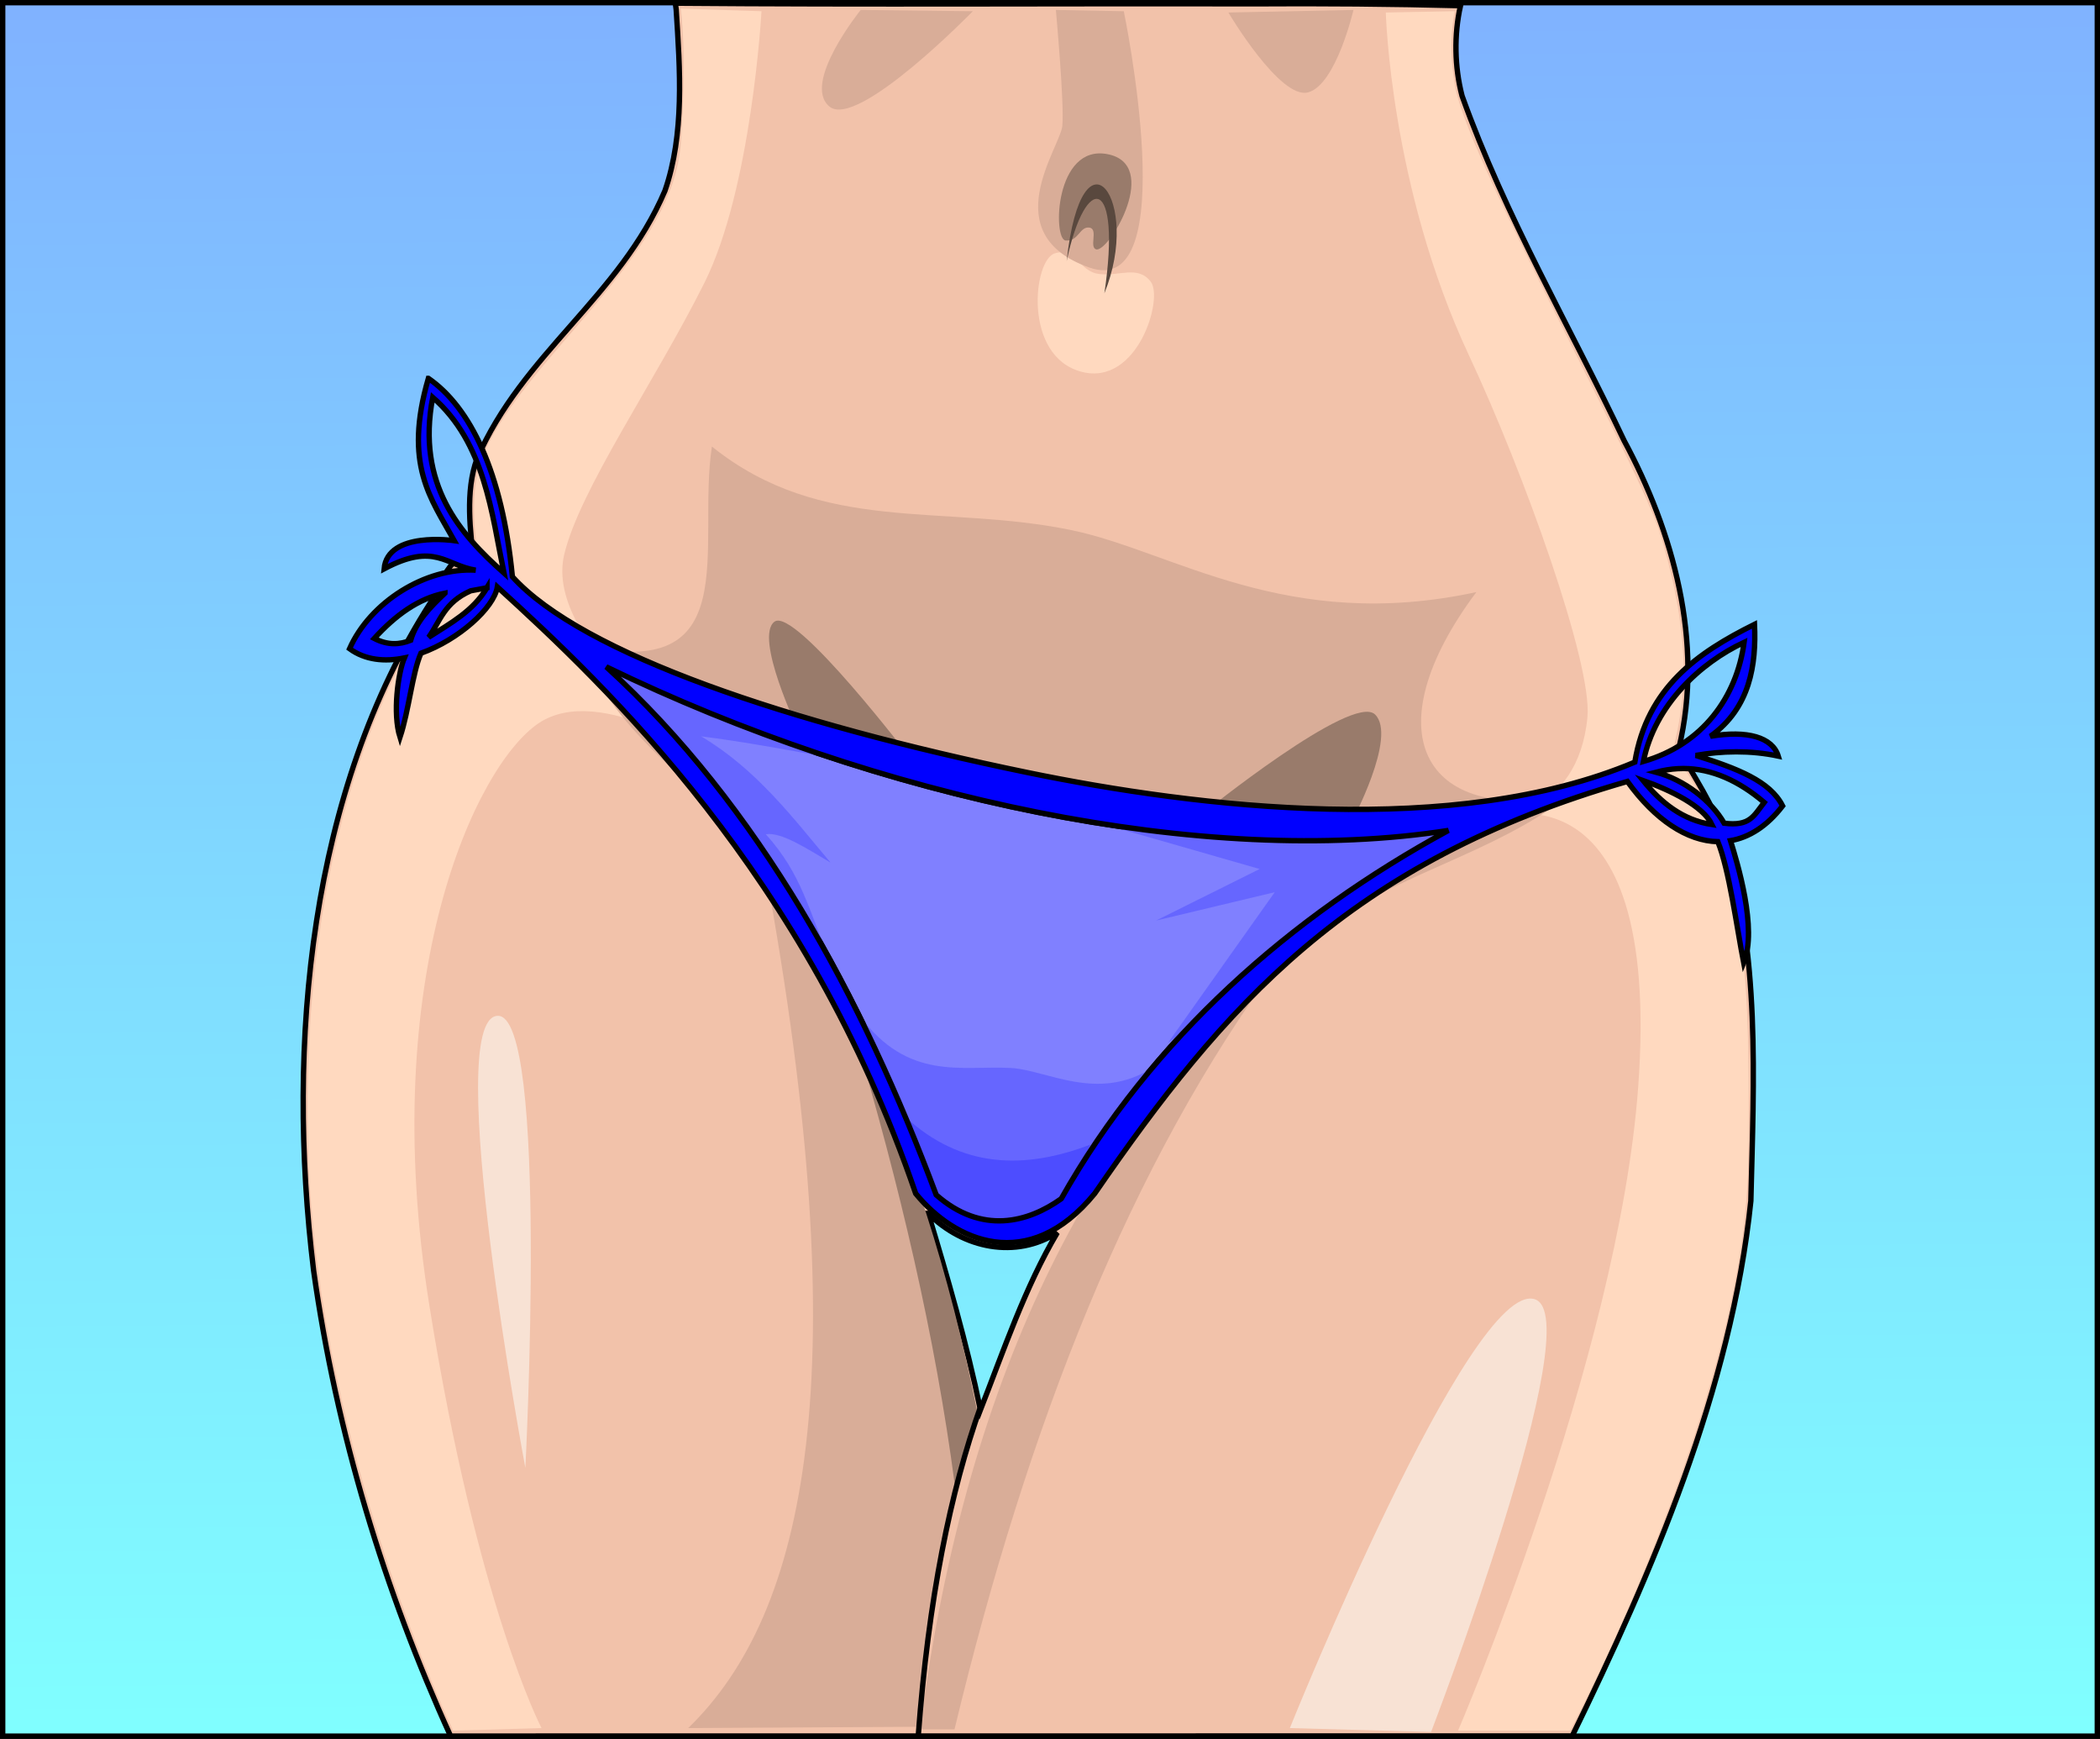 <?xml version="1.0" encoding="UTF-8" standalone="no"?>
<!-- Created with Inkscape (http://www.inkscape.org/) -->

<svg
   xmlns:dc="http://purl.org/dc/elements/1.1/"
   xmlns:cc="http://creativecommons.org/ns#"
   xmlns:rdf="http://www.w3.org/1999/02/22-rdf-syntax-ns#"
   xmlns:svg="http://www.w3.org/2000/svg"
   xmlns="http://www.w3.org/2000/svg"
   xmlns:xlink="http://www.w3.org/1999/xlink"
   xmlns:sodipodi="http://sodipodi.sourceforge.net/DTD/sodipodi-0.dtd"
   xmlns:inkscape="http://www.inkscape.org/namespaces/inkscape"
   id="svg2"
   version="1.1"
   inkscape:version="0.48.2 r9819"
   width="391.13"
   height="323.897"
   sodipodi:docname="96419615.svg">
  <rect width="100%" height="100%" fill="#333333" stroke="none"/>
  <defs
     id="defs6">
    <linearGradient
       id="linearGradient3865">
      <stop
         style="stop-color:#80ffff;stop-opacity:1;"
         offset="0"
         id="stop3867" />
      <stop
         style="stop-color:#80b2ff;stop-opacity:1;"
         offset="1"
         id="stop3869" />
    </linearGradient>
    <linearGradient
       inkscape:collect="always"
       xlink:href="#linearGradient3865"
       id="linearGradient3871"
       x1="262.311"
       y1="345.96"
       x2="259.959"
       y2="19.458"
       gradientUnits="userSpaceOnUse"
       gradientTransform="matrix(0.939,0,0,0.989,9.644,-2.54)" />
    <linearGradient
       inkscape:collect="always"
       xlink:href="#linearGradient3865"
       id="linearGradient3924"
       gradientUnits="userSpaceOnUse"
       gradientTransform="matrix(0.939,0,0,0.989,9.644,-2.54)"
       x1="262.311"
       y1="345.96"
       x2="259.959"
       y2="19.458" />
  </defs>
  <sodipodi:namedview
     pagecolor="#ffffff"
     bordercolor="#666666"
     borderopacity="1"
     objecttolerance="10"
     gridtolerance="10"
     guidetolerance="10"
     inkscape:pageopacity="0"
     inkscape:pageshadow="2"
     inkscape:window-width="1680"
     inkscape:window-height="988"
     id="namedview4"
     showgrid="false"
     inkscape:zoom="1.3312059"
     inkscape:cx="152.67362"
     inkscape:cy="112.1968"
     inkscape:window-x="-8"
     inkscape:window-y="-8"
     inkscape:window-maximized="1"
     inkscape:current-layer="svg2"
     fit-margin-top="0"
     fit-margin-left="0"
     fit-margin-right="0"
     fit-margin-bottom="0" />
  <g
     id="g3897"
     transform="translate(-53.191,-16.53)">
    <rect
       y="17.03"
       x="53.691"
       height="322.825"
       width="390.13"
       id="rect3863"
       style="fill:url(#linearGradient3924);fill-opacity:1;fill-rule:nonzero;stroke:#000000;stroke-width:1;stroke-opacity:1" />
    <path
       inkscape:connector-curvature="0"
       id="path3033"
       d="m 179.131,18.307 c 0.717,11.177 1.563,23.24 -2.093,33.75 -8.376,19.709 -26.574,30.379 -35.008,49.937 -2.238,5.997 -1.238,13.747 -0.549,19.375 -4.286,-3.327 -6.245,4.553 -8.137,7.438 -22.356,34.92 -26.943,81.789 -21.743,124.344 4.243,30.311 13.237,59.726 25.511,86.688 l 208.913,-0.018 c 14.748,-30.198 29.629,-64.522 33.268,-99.638 0.54,-22.574 1.824,-46.288 -5.076,-67.719 -1.817,-6.125 -5.642,-11.307 -8.347,-16.531 4.808,-19.801 -1.166,-40.603 -10.181,-57.333 -10.124,-21.359 -22.077,-41.608 -30.191,-64.23 -1.39,-5.368 -1.513,-11.296 -0.288,-16.781 -12.628,-0.327 -25.836,-0.435 -38.959,-0.344 -35.74,-0.088 -71.668,0.174 -107.276,-0.125 l 0.131,0.988 z m 46.94,224.187 c 6.556,6.582 16.341,8.516 24.045,3.594 -5.99,10.094 -10.044,22.081 -14.312,33 -2.554,-12.364 -6.257,-25.081 -9.733,-36.594 z"
       style="fill:#f2c2aa;fill-opacity:1;stroke:#000000;stroke-width:1px;stroke-linecap:butt;stroke-linejoin:miter;stroke-opacity:1"
       sodipodi:nodetypes="cccccccccccccccccccccc" />
    <path
       sodipodi:nodetypes="ccccc"
       inkscape:connector-curvature="0"
       id="path2995"
       d="m 181.365,338.351 42.977,-0.24 c 1.635,-19.497 3.74,-38.938 10.644,-57.806 -7.639,-41.506 -23.328,-72.195 -39.362,-102.42 17.436,94.672 7.808,139.113 -14.259,160.466 z"
       style="fill:#d9ad98;fill-opacity:1;stroke:none" />
    <path
       sodipodi:nodetypes="csscssccssscsscc"
       inkscape:connector-curvature="0"
       id="path2987"
       d="m 195.022,18.619 c 0,0 -1.811,32.952 -10.644,50.61 -9.238,18.469 -23.271,38.555 -26.108,50.61 -4.014,17.062 28.116,38.617 28.116,38.617 0,0 -21.288,-15.111 -32.936,-7.196 -11.648,7.915 -30.124,47.012 -20.284,108.416 8.976,56.011 20.886,78.674 20.886,78.674 l -16.468,0.48 c 0,0 -24.815,-51.598 -26.911,-106.018 -2.558,-66.406 20.484,-98.582 22.894,-102.66 2.41,-4.078 4.017,-8.635 5.623,-8.635 1.607,0 3.816,2.399 3.816,2.399 0,0 -3.302,-13.021 -0.201,-21.587 6.426,-17.75 35.546,-37.418 37.153,-58.765 1.299,-17.26 0,-25.425 0,-25.425 z"
       style="fill:#ffd9bf;fill-opacity:1;stroke:none" />
    <path
       sodipodi:nodetypes="csscsccsssscc"
       inkscape:connector-curvature="0"
       id="path2989"
       d="m 311.301,18.859 c 0,0 0.83,32.524 15.464,63.802 10.306,22.028 23.019,57.478 22.091,67.4 -1.75,18.717 -17.874,18.949 -17.874,18.949 0,0 31.947,-12.21 27.313,50.13 -3.745,50.374 -33.538,119.69 -33.538,119.69 l 20.886,0 c 0,0 32.26,-60.691 33.137,-105.058 0.889,-44.99 -2.529,-60.839 -13.455,-76.515 -1.874,-2.689 6.025,-11.513 -2.812,-41.016 -3.757,-12.544 -35.231,-68.814 -38.157,-82.991 -1.736,-8.409 -0.201,-14.631 -0.201,-14.631 z"
       style="fill:#ffd9bf;fill-opacity:1;stroke:none" />
    <path
       sodipodi:nodetypes="cccc"
       inkscape:connector-curvature="0"
       id="path2991"
       d="m 230.97,338.591 c 13.547,-56.288 32.661,-105.434 60.65,-143.196 -33.386,30.553 -58.271,74.35 -67.076,143.196 z"
       style="fill:#d9ad98;fill-opacity:1;stroke:none" />
    <path
       sodipodi:nodetypes="cccc"
       inkscape:connector-curvature="0"
       id="path2993"
       d="m 235.146,279.083 -4.116,14.03 c -3.624,-27.629 -10.306,-56.018 -18.737,-84.286 10.549,21.897 17.67,44.733 22.853,70.256 z"
       style="fill:#997b6b;fill-opacity:1;stroke:none" />
    <path
       sodipodi:nodetypes="csc"
       inkscape:connector-curvature="0"
       id="path2997"
       d="m 151.04,289.9 c 0,0 4.432,-84.846 -5.222,-84.19 -10.434,0.709 5.222,84.19 5.222,84.19 z"
       style="fill:#f8e2d4;fill-opacity:1;stroke:none" />
    <path
       sodipodi:nodetypes="cscc"
       inkscape:connector-curvature="0"
       id="path3001"
       d="m 319.735,339.071 c 0,0 29.761,-77.408 19.279,-80.593 -11.956,-3.632 -45.588,79.873 -45.588,79.873 z"
       style="fill:#f8e2d4;fill-opacity:1;stroke:none" />
    <path
       sodipodi:nodetypes="cccscccc"
       inkscape:connector-curvature="0"
       id="path3003"
       d="m 299.05,189.639 c 15.122,-10.714 32.005,-13.992 46.391,-24.945 -27.649,5.376 -36.525,-12.16 -17.271,-37.898 -35.399,7.649 -56.424,-7.575 -75.31,-11.513 -24.077,-5.02 -46.513,0.918 -67.076,-15.591 -2.856,18.765 6.47,44.237 -24.501,36.938 6.858,16.969 18.315,22.207 28.718,35.499 z"
       style="fill:#d9ad98;fill-opacity:1;stroke:none" />
    <path
       sodipodi:nodetypes="ccccc"
       inkscape:connector-curvature="0"
       id="path3023"
       d="m 322.949,171.169 c -45.273,7.088 -106.415,-5.931 -156.846,-30.462 28.442,25.889 47.798,61.738 61.453,98.342 8.5,7.478 17.131,5.123 23.296,0.72 16.803,-29.791 42.633,-52.575 72.097,-68.6 z"
       style="fill:#8080ff;fill-opacity:1;stroke:#000000;stroke-width:1px;stroke-linecap:butt;stroke-linejoin:miter;stroke-opacity:1" />
    <path
       inkscape:connector-curvature="0"
       id="path3005"
       d="m 223.137,158.217 c 0,0 -21.89,-28.783 -25.706,-25.905 -3.816,2.878 4.418,20.148 4.418,20.148 z"
       style="fill:#997b6b;fill-opacity:1;stroke:none" />
    <path
       inkscape:connector-curvature="0"
       id="path3007"
       d="m 277.16,168.051 c 0,0 27.915,-22.547 32.132,-18.469 4.217,4.078 -4.418,20.148 -4.418,20.148 z"
       style="fill:#997b6b;fill-opacity:1;stroke:none" />
    <path
       sodipodi:nodetypes="sssss"
       inkscape:connector-curvature="0"
       id="path3009"
       d="m 254.667,85.78 c 10.403,2.692 15.263,-13.672 12.853,-16.79 -2.41,-3.118 -5.824,-0.959 -9.64,-1.439 -3.816,-0.48 -4.217,-5.037 -8.234,-3.838 -4.017,1.199 -5.988,19.218 5.021,22.067 z"
       style="fill:#ffd9bf;fill-opacity:1;stroke:none" />
    <path
       inkscape:connector-curvature="0"
       id="path3011"
       d="m 234.384,18.619 c 0,0 -21.489,22.067 -26.71,17.75 -5.222,-4.317 5.824,-17.989 5.824,-17.989 z"
       style="fill:#d9ad98;fill-opacity:1;stroke:none" />
    <path
       inkscape:connector-curvature="0"
       id="path3013"
       d="m 281.98,18.859 c 0,0 9.64,16.31 14.861,14.871 5.222,-1.439 8.435,-15.351 8.435,-15.351 z"
       style="fill:#d9ad98;fill-opacity:1;stroke:none" />
    <path
       inkscape:connector-curvature="0"
       id="path3015"
       d="m 262.5,18.619 c 0,0 11.246,53.968 -6.426,47.732 -17.673,-6.236 -5.422,-22.307 -5.021,-26.384 0.402,-4.078 -1.205,-21.587 -1.205,-21.587 z"
       style="fill:#d9ad98;fill-opacity:1;stroke:none" />
    <path
       inkscape:connector-curvature="0"
       id="path3017"
       d="m 257.479,62.993 c 2.611,0 11.849,-15.831 2.008,-17.75 -9.841,-1.919 -10.242,15.831 -7.832,16.071 2.41,0.24 2.611,-2.638 4.418,-2.399 1.807,0.24 -0.201,3.838 1.406,4.078 z"
       style="fill:#997b6b;fill-opacity:1;stroke:none" />
    <path
       sodipodi:nodetypes="ccc"
       inkscape:connector-curvature="0"
       id="path3019"
       d="m 258.885,71.148 c 3.241,-21.8 -3.466,-22.772 -7.029,-5.996 2.889,-26.38 14.083,-11.308 7.029,5.996 z"
       style="fill:#59483e;fill-opacity:1;stroke:none" />
    <path
       sodipodi:nodetypes="ccccccc"
       inkscape:connector-curvature="0"
       id="path3031"
       d="m 209.883,157.977 c -8.785,-1.538 -17.737,-3.275 -26.108,-4.317 10.24,6.078 16.946,14.97 24.099,23.506 -4.452,-2.625 -9.14,-5.721 -12.05,-5.277 6.779,7.539 7.902,14.017 12.25,24.226 -14.337,-26.423 -27.185,-41.546 -41.706,-55.268 13.91,6.42 27.795,12.57 43.513,17.13 z"
       style="fill:#6666ff;fill-opacity:1;stroke:none" />
    <path
       inkscape:connector-curvature="0"
       id="path3029"
       d="m 270.733,210.746 19.882,-28.063 -22.091,5.277 19.279,-9.594 -30.927,-8.875 65.47,1.919 z"
       style="fill:#6666ff;fill-opacity:1;stroke:none" />
    <path
       sodipodi:nodetypes="cscccc"
       inkscape:connector-curvature="0"
       id="path3027"
       d="m 267.705,215.464 c -10.166,6.371 -19.581,0.316 -26.244,-0.042 -9.216,-0.495 -19.082,2.5 -28.165,-9.713 5.023,10.498 9.752,21.434 13.857,32.381 5.522,7.535 17.629,6.852 23.296,1.919 5.533,-8.443 10.872,-17.117 17.255,-24.545 z"
       style="fill:#6666ff;fill-opacity:1;stroke:none" />
    <path
       sodipodi:nodetypes="ccccc"
       inkscape:connector-curvature="0"
       id="path3025"
       d="m 256.274,229.695 c -12.355,4.704 -23.995,4.382 -34.341,-5.037 1.74,4.635 3.481,9.258 5.222,14.152 6.641,6.897 15.827,6.139 23.497,1.199 2.25,-3.587 4.042,-6.993 5.623,-10.314 z"
       style="fill:#4d4dff;fill-opacity:1;stroke:none" />
    <path
       id="path3021"
       d="m 132.977,86.994 c -4.676,16.088 0.465,22.355 4.814,30.219 0,0 -12.411,-1.826 -13.056,5.25 9.439,-5.037 11.52,-0.604 17.059,0.25 -9.396,-0.533 -19.68,5.99 -23.496,14.625 2.905,2.12 6.539,2.471 10.204,1.719 -1.161,2.763 -2.216,10.276 -0.811,14.781 1.676,-5.068 2.29,-11.965 3.899,-15.656 7.111,-2.547 13.599,-8.466 14.234,-12.344 20.024,18.239 57.579,53.48 77.919,112.969 7.175,8.83 20.965,15.152 33.334,0 23.954,-34.775 47.12,-61.744 99.217,-76.75 5.132,7.137 11.125,11.105 16.85,11.219 2.115,5.209 3.488,15.733 4.814,22.562 2.611,-6.321 -1.222,-18.734 -2.459,-22.75 3.483,-0.597 6.8,-2.691 9.707,-6.469 -2.328,-4.636 -8.459,-6.972 -16.17,-9.406 4.765,-0.846 10.201,-0.985 15.359,0.125 -1.079,-3.502 -5.767,-4.859 -12.638,-3.688 7.429,-5.292 8.55,-13.388 8.216,-20.844 -10.578,5.263 -19.997,11.737 -22.292,25.656 -33.531,14.152 -81.151,8.535 -113.267,1.906 -44.061,-9.094 -82.78,-22.046 -95.789,-36.438 C 146.731,104.388 140.737,92.355 132.977,86.994 z m 0.811,3.531 c 9.735,8.499 10.979,21.624 13.266,32.719 -8.184,-7.267 -16.354,-16.478 -13.266,-32.719 z m 10.1,35.469 c -2.566,4.345 -6.832,6.619 -10.858,9.219 2.159,-3.022 2.879,-6.466 7.823,-8.656 l 3.035,-0.562 z m -7.823,1 c -2.753,2.607 -5.38,5.279 -6.384,8.781 -2.037,0.811 -4.232,0.966 -6.777,-0.344 3.93,-4.322 8.215,-7.453 13.161,-8.438 z m 241.972,9.156 c -1.387,10.264 -7.767,19.021 -18.76,22.188 2.107,-10.52 10.648,-18.411 18.76,-22.188 z m -211.935,4.562 c 50.431,24.531 111.585,37.556 156.858,30.469 -29.464,16.025 -55.307,38.803 -72.11,68.594 -6.165,4.404 -14.787,6.76 -23.287,-0.719 -13.656,-36.604 -33.019,-72.454 -61.461,-98.344 z m 200.632,18.938 c 5.322,0.01 10.306,2.291 15.045,6.312 -1.957,2.503 -2.635,4.483 -7.457,3.875 -2.419,-4.217 -7.411,-8.078 -12.69,-9.5 1.363,-0.359 2.708,-0.584 4.029,-0.656 0.358,-0.02 0.718,-0.032 1.073,-0.031 z m -7.535,2.219 c 5.205,1.84 11.18,4.775 12.847,8.219 -5.436,-0.825 -9.441,-4.031 -12.847,-8.219 z"
       style="fill:#0000ff;stroke:#000000;stroke-width:1px;stroke-linecap:butt;stroke-linejoin:miter;stroke-opacity:1"
       inkscape:connector-curvature="0" />
    <path
       sodipodi:nodetypes="cc"
       inkscape:connector-curvature="0"
       id="path3835"
       d="m 235.856,278.414 c -5.649,15.864 -9.739,35.822 -11.648,61.513"
       style="fill:none;stroke:#000000;stroke-width:1px;stroke-linecap:butt;stroke-linejoin:miter;stroke-opacity:1" />
  </g>
</svg>
